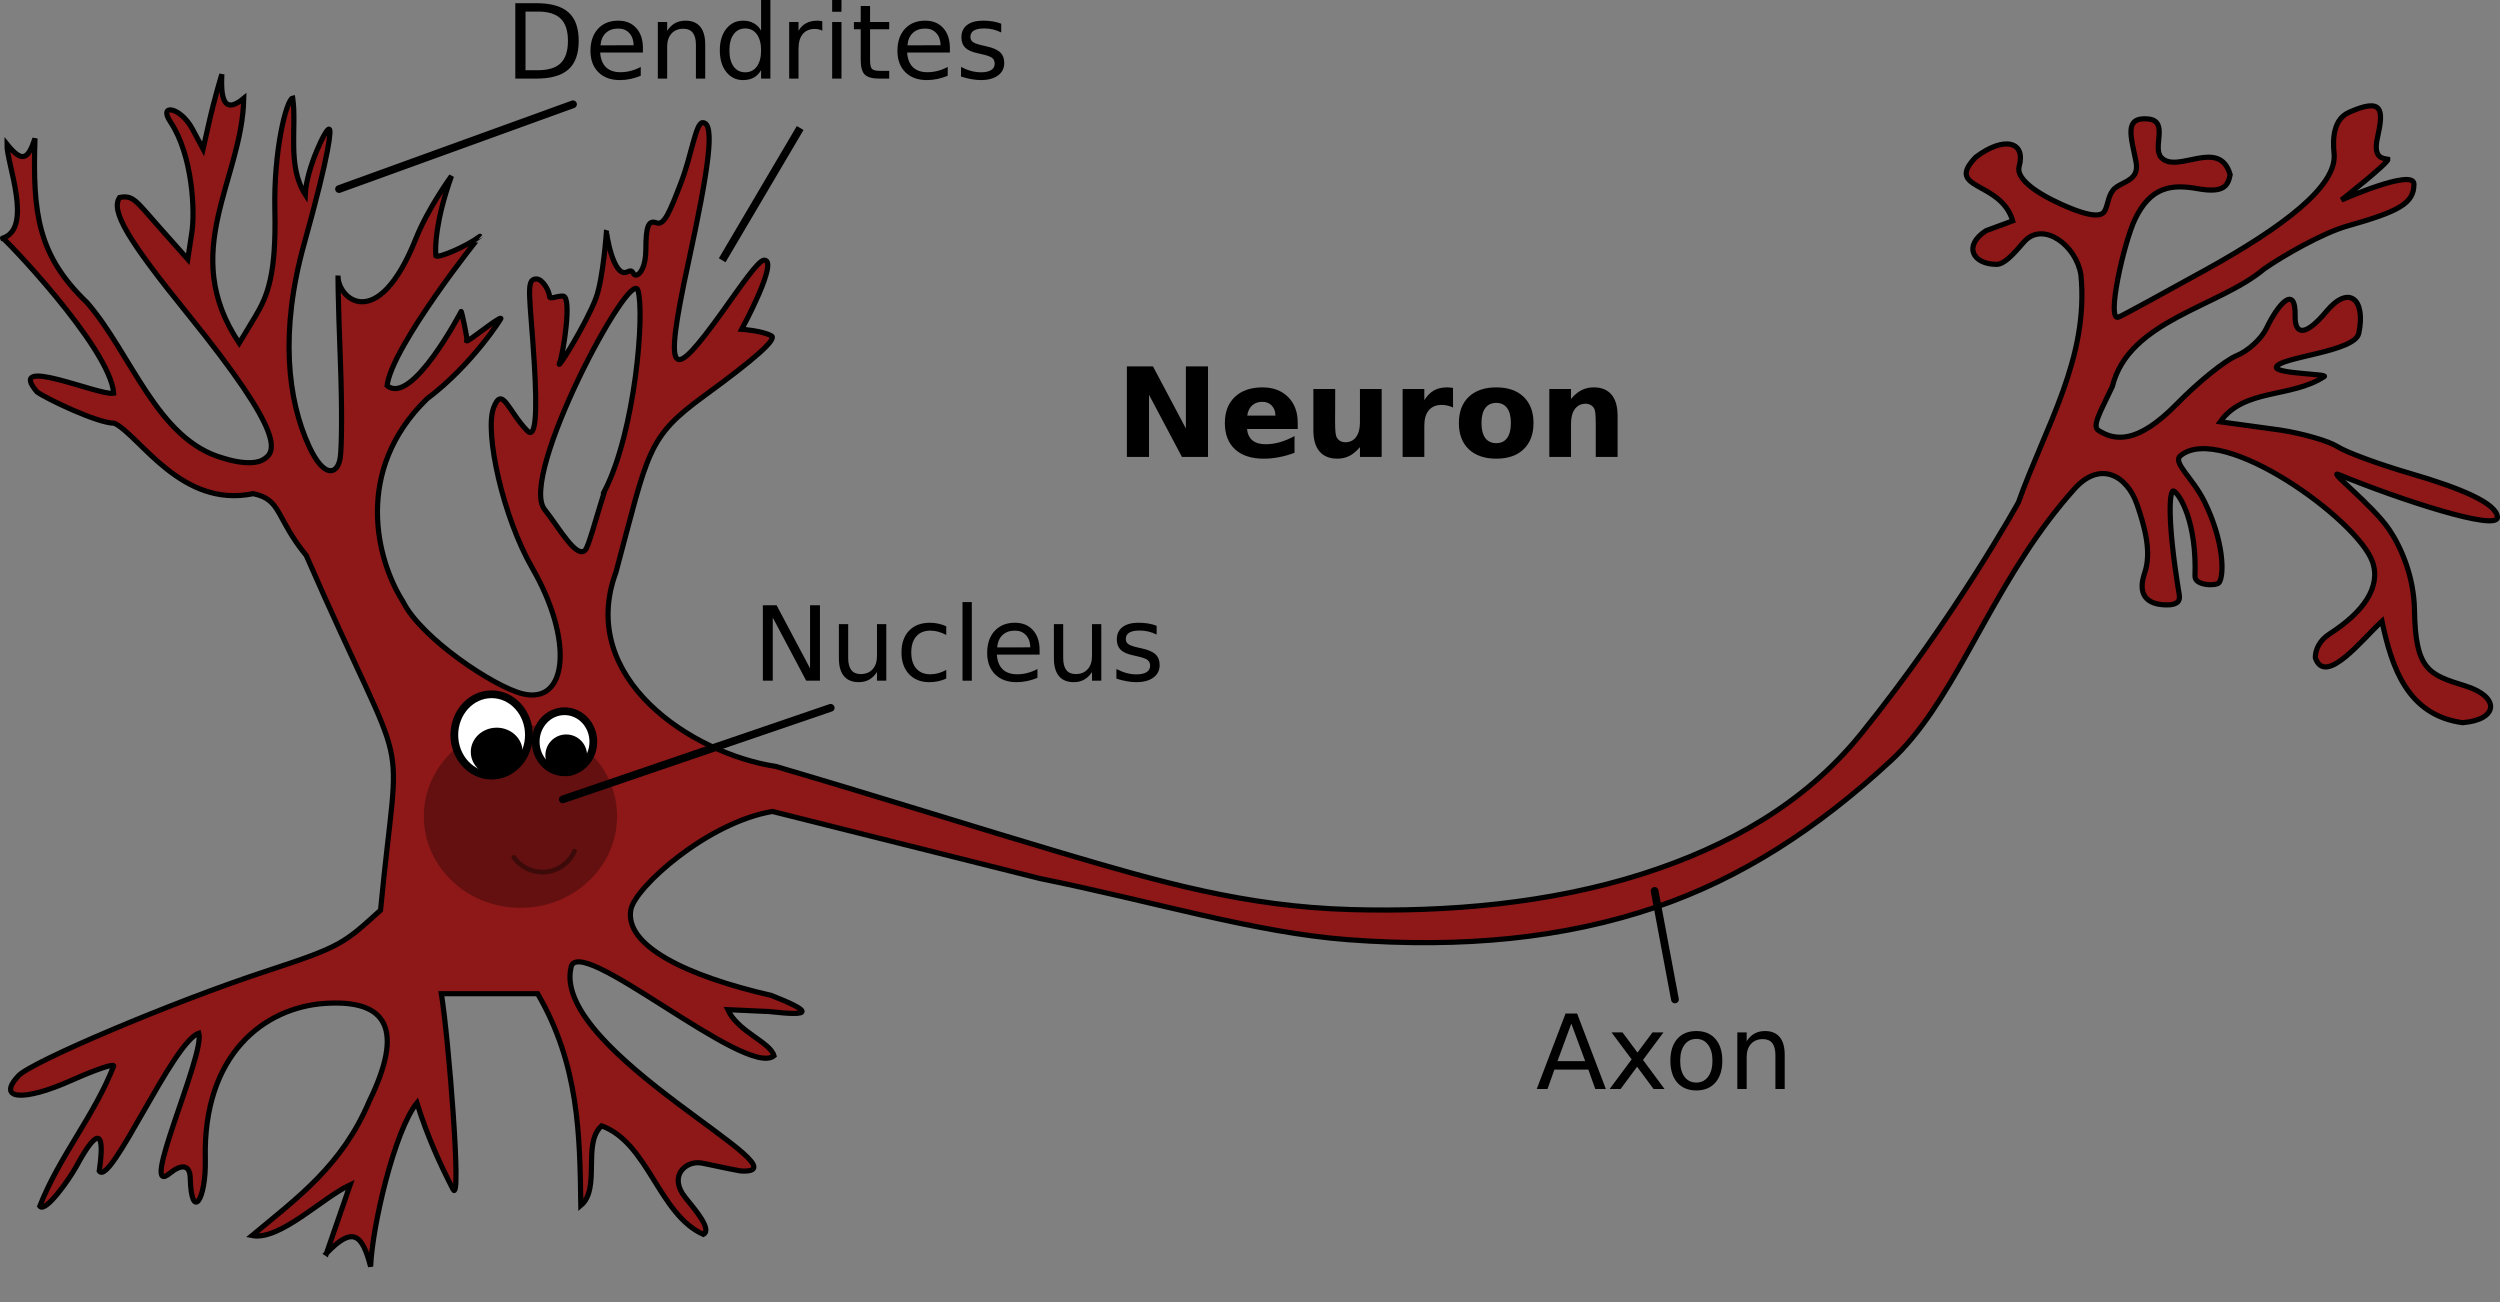 <?xml version="1.0" encoding="UTF-8" standalone="no"?>
<!-- Created with Inkscape (http://www.inkscape.org/) -->

<svg
   xmlns:dc="http://purl.org/dc/elements/1.1/"
   xmlns:cc="http://creativecommons.org/ns#"
   xmlns:rdf="http://www.w3.org/1999/02/22-rdf-syntax-ns#"
   xmlns:svg="http://www.w3.org/2000/svg"
   xmlns="http://www.w3.org/2000/svg"
   xmlns:sodipodi="http://sodipodi.sourceforge.net/DTD/sodipodi-0.dtd"
   xmlns:inkscape="http://www.inkscape.org/namespaces/inkscape"
   width="966.493"
   height="503.384"
   id="svg5847"
   version="1.1"
   inkscape:version="0.48.2 r9819"
   sodipodi:docname="neuron.svg">
  <rect width="100%" height="100%" fill="#808080" stroke="none"/>
  <defs
     id="defs5849">
    <inkscape:path-effect
       effect="spiro"
       id="path-effect6623"
       is_visible="true" />
    <inkscape:path-effect
       effect="spiro"
       id="path-effect6571"
       is_visible="true" />
    <inkscape:path-effect
       effect="spiro"
       id="path-effect6567"
       is_visible="true" />
    <inkscape:path-effect
       effect="spiro"
       id="path-effect6559"
       is_visible="true" />
    <inkscape:path-effect
       effect="spiro"
       id="path-effect6555"
       is_visible="true" />
    <style
       id="style5941"
       type="text/css">
		#Lines {
			stroke: #000000;
			stroke-width: 2;
			stroke-linecap: round;
		}
		#Cell {
			stroke: #000000;
			stroke-width: 2;
			fill-opacity: 1;
		}
		#Cell_Body {
			fill: #a88fd1;
		}
		#Cell_Body_Nucleus {
			fill: #2d7132;
		}
		#Small_Cell {
			fill: #f4cc4b;
		}
		#Small_Cell_Nucleus {
			fill: #d79b9b;
		}
	</style>
  </defs>
  <sodipodi:namedview
     id="base"
     pagecolor="#ffffff"
     bordercolor="#666666"
     borderopacity="1.0"
     inkscape:pageopacity="0.0"
     inkscape:pageshadow="2"
     inkscape:zoom="0.76289062"
     inkscape:cx="471.2899"
     inkscape:cy="303.21664"
     inkscape:document-units="px"
     inkscape:current-layer="g5984"
     showgrid="false"
     fit-margin-top="0"
     fit-margin-left="0"
     fit-margin-right="0"
     fit-margin-bottom="0"
     inkscape:window-width="1008"
     inkscape:window-height="756"
     inkscape:window-x="363"
     inkscape:window-y="113"
     inkscape:window-maximized="0" />
  <g
     inkscape:label="Layer 1"
     inkscape:groupmode="layer"
     id="layer1"
     transform="translate(533.836,-352.815)">
    <g
       id="g5984"
       transform="translate(-613.727,275.24)">
      <g
         id="Cell"
         style="fill-opacity:1;stroke:#000000;stroke-width:2">
        <g
           id="Cell_Body"
           style="fill:#a88fd1;fill-opacity:1;stroke:#000000;stroke-width:2">
          <path
             id="path5947"
             d="m 206.1,562.124 9.16,-26.505 c -10.514,4.834 -27.281,21.721 -37.928,19.618 17.642,-14.681 34.764,-27.059 45.26,-51.819 13.453,-27.608 7.458,-39.612 -17.23,-37.917 -23.275,1.598 -47.037,19.662 -46.097,60.017 0.38,16.303 -5.417,24.292 -5.831,7.432 -0.135,-5.482 -3.765,-5.133 -7.706,-1.934 -12.843,10.965 13.404,-45.59 11.047,-54.008 -10.086,3.257 -34.167,59.658 -38.52,53.26 2.047,-14.122 0.26,-18.556 -8.725,-2.006 -3.035,5.591 -12.149,18.292 -14.25,15.629 7.33,-18.972 21.197,-35.173 28.572,-54.259 0,-0.938 -7.327,1.575 -16.282,5.585 -18.658,8.355 -29.102,7.486 -20.591,-1.712 5.098,-5.509 60.167,-28.788 95.508,-40.374 29.655,-9.721 30.176,-10.747 44.52,-23.677 7.334,-77.249 12.383,-42.908 -28.729,-137.15 -11.905,-14.532 -9.448,-21.61 -20.497,-23.875 -27.813,5.72 -43.691,-22.256 -53.623,-27.222 -6.569,0 -26.408,-9.536 -29.978,-12.136 -12.393,-14.563 24.054,1.609 29.66,0.535 -1.365,-17.851 -43.826,-61.633 -42.935,-59.951 11.94,-3.833 1.518,-29.038 1.661,-36.345 6.039,7.533 8.242,5.726 10.848,-2.225 -0.958,29.176 1.145,45.272 20.203,63.552 17.123,19.757 27.013,52.962 52.547,60.046 6.36,2.053 12.197,2.334 15.062,0.809 5.643,-3.005 9.555,-9.2 -28.754,-56.54 -22.887,-28.282 -29.944,-39.782 -26.341,-45.036 5.293,-1.006 6.31,1.308 15.226,11.35 l 11.123,12.528 1.473,-9.653 c 1.521,-8.686 0.322,-30.758 -8.164,-43.428 -4.85,-7.242 3.896,-5.832 8.47,2.707 l 4.145,7.737 2.016,-8.976 c 2.557,-11.384 5.24,-19.892 5.24,-19.892 -0.582,11.041 1.579,14.976 8.474,9.306 -0.588,31.542 -25.458,59.264 -1.765,94.626 l 6.191,-10.263 c 4.921,-8.157 8.143,-16.574 7.594,-41.109 -0.522,-23.324 4.539,-42.977 6.911,-43.372 1.619,11.343 -2.255,26.221 4.83,37.261 0.435,-10.116 8.336,-26.498 9.292,-25.183 0.737,0 0.529,7.609 -9.718,44.304 -9.475,33.929 -6.345,60.366 1.89,78.215 5.731,12.422 10.916,11.131 12.026,4.706 0.683,-3.952 0.741,-20.444 0.129,-36.649 -1.1,-29.133 -0.929,-34.041 -0.929,-34.041 -0.41,8.745 15.205,23.051 30.071,-14.231 4.741,-11.89 13.777,-24.242 13.777,-24.242 -6.167,17.321 -6.398,27.683 -6.012,30.92 1.184,0.799 11.681,-3.612 17.034,-7.622 -0.086,-0.134 -33.959,42.362 -35.924,57.721 9.51,8.11 28.639,-28.638 28.639,-28.638 0.093,-0.465 2.457,10.219 2.229,11.358 0.654,0.28 12.743,-9.582 13.105,-8.676 0.821,-0.846 -11.078,18.019 -28.562,31.11 -28.418,27.69 -19.515,62.237 -9.242,78.383 6.977,14.096 35.119,32.888 46.195,35.607 17.668,4.337 19.658,-21.029 3.808,-48.531 -11.47,-19.903 -18.544,-52.641 -14.979,-62.038 3.338,-8.8 5.564,1.259 13.024,8.916 3.234,3.319 3.892,-6.574 2.705,-25.995 -1.597,-26.127 -3.504,-32.713 0.777,-32.713 2.656,0 5.079,5.043 5.079,6.624 0,1.581 2.78,-0.14 5.253,-5.8e-4 3.594,0.203 0.017,22.529 -1.29,25.717 -1.846,4.505 10.382,-15.201 14.008,-24.917 2.818,-7.551 4.092,-26.083 4.092,-26.083 -0.269,0.481 2.596,18.469 7.951,15.956 2.778,-1.304 1.823,1.204 3.439,1.204 1.616,0 3.814,-3.437 3.814,-9.93 0,-8.952 0.997,-11.431 4.125,-10.257 2.896,1.087 5.007,-3.885 9.584,-15.855 3.956,-10.347 5.591,-22.884 8.251,-22.884 4.899,0 2.429,17.347 -5.576,54.322 -9.985,46.121 -6.193,45.69 12.991,19.083 6.84,-9.486 14.02,-20.252 16.389,-20.252 5.788,0 -8.702,26.73 -8.702,26.73 0,0 7.926,0.541 11.474,2.544 2.192,1.237 -5.89,8.554 -25.953,23.176 -22.211,16.187 -21.526,21.162 -34.151,68.222 -15.168,41.002 29.495,70.178 61.79,75.052 43.092,12.708 78.542,23.954 110.502,33.42 37.646,11.149 71.012,20.774 111.799,21.925 37.347,1.054 76.973,-2.35 112.792,-13.8 32.963,-10.537 62.702,-27.179 84.474,-54.137 36.321,-44.971 60.84,-89.497 60.84,-89.497 10.421,-29.29 27.278,-55.716 24.162,-87.932 -1.841,-11.522 -14.324,-20.484 -21.493,-13.289 -2.266,2.274 -7.274,9.223 -11.117,9.223 -9.161,0 -13.102,-7.098 -4.087,-13.016 l 10.325,-3.81 c -4.67,-15.716 -26.591,-11.814 -14.264,-24.642 10.959,-8.256 19.46,-6.061 16.744,3.645 -1.174,4.194 5.123,9.558 16.426,14.66 15.333,6.921 16.33,3.197 16.947,1.911 0.941,-1.964 1.201,-6.182 3.749,-8.251 3.354,-2.722 9.422,-3.086 8.072,-10.123 -1.837,-9.576 -4.902,-17.485 4.675,-16.586 8.167,0.767 1.431,11.074 5.11,14.933 6.185,6.488 22.46,-7.905 26.606,6.622 -0.869,4.302 -2.454,7.195 -12.515,5.404 -10.07,-1.792 -18.19,-0.915 -24.281,11.819 -4.291,8.97 -11.277,39.781 -6.325,37.828 1.53,-0.603 19.413,-10.393 33.691,-18.297 29.742,-16.466 50.945,-32.408 49.599,-44.965 -0.637,-5.941 -0.126,-13.277 5.761,-15.901 13.302,-5.928 13.423,-0.926 10.995,9.856 -1.839,8.166 2.495,7.962 4.079,8.271 0.24,1.431 -17.978,15.751 -17.978,15.751 0,0 28.022,-12.389 28.022,-6.151 0,7.488 -5.715,10.543 -25.783,16.229 -9.556,2.707 -24.68,11.413 -32.096,16.537 -17.4,14.764 -52.385,19.809 -58.713,45.464 -4.851,10.313 -8.006,15.391 -5.28,17.084 6.275,3.899 14.909,5.314 30.234,-10.354 8.247,-8.431 18.65,-16.819 23.119,-18.641 4.469,-1.822 9.606,-6.582 11.493,-10.541 4.536,-9.518 11.343,-17.186 11.09,-4.8 -0.15,7.342 3.887,8.115 12.129,-1.791 8.629,-10.372 15.291,-4.797 12.476,8.527 -1.539,7.283 -31.08,9.161 -31.879,13.124 0,2.526 20.296,2.563 18.523,3.577 -12.734,8.385 -31.053,4.468 -40.211,17.491 l 23.114,3.171 c 8.824,1.355 18.831,4.25 22.239,6.434 3.408,2.184 15.991,6.824 27.962,10.311 19.922,5.803 33.456,11.569 33.859,16.916 0.435,5.766 -38.261,-6.909 -61.365,-16.435 -4.651,-1.918 13.161,11.808 19.564,21.328 4.69,6.973 9.522,18.306 9.725,30.98 0.37,23.098 5.394,25.008 19.535,29.354 13.672,4.202 13.003,13.113 -0.918,14.261 -21.349,-2.89 -27.393,-21.365 -31.186,-39.235 -7.514,6.897 -21.929,25.428 -25.771,14.103 0,-2.98 1.52,-6.641 5.539,-9.217 12.805,-8.206 20.058,-18.028 16.543,-27.903 -5.803,-16.303 -58.113,-54.022 -74.157,-41.005 -3.31,2.685 4.578,8.401 9.204,17.774 7.467,15.13 7.745,28.089 5.741,31.26 -0.947,1.498 -9.51,1.358 -9.383,-2.432 0.69,-20.586 -5.603,-31.312 -8.186,-32.897 -1.774,-0.887 -2.647,11.427 2.11,40.12 0.494,2.981 -1.551,3.894 -4.738,3.894 -8.33,0 -11.379,-4.393 -8.656,-12.301 2.823,-8.2 -0.06,-18.169 -2.935,-26.538 -3.902,-11.359 -14.504,-17.186 -24.467,-5.698 -3.422,3.826 -6.619,7.751 -9.633,11.739 -25.266,33.437 -37.643,71.358 -61.095,93.06 -28.245,26.138 -57.794,45.387 -90.949,56.638 -35.292,11.976 -74.269,15.888 -118.853,12.53 -35.83,-2.699 -74.696,-14.633 -119.111,-23.651 L 378.515,391.285 c -25.087,4.194 -53.113,29.313 -54.725,37.926 -2.591,13.844 21.139,25.596 54.361,33.214 15.599,6.185 16.208,8.181 -0.818,6.213 l -16.081,-0.73 c 3.899,8.587 16.384,12.483 17.866,17.822 -10.765,8.984 -76.788,-48.801 -78.533,-33.817 -6.946,32.469 94.291,80.032 65.624,78.353 -6.103,-1.092 -13.343,-2.805 -15.402,-3.11 -5.889,-0.872 -12.659,5.139 -5.907,13.475 3.743,4.621 10.379,12.334 6.901,14.149 -17.267,-7.74 -21.229,-35.34 -39.316,-41.956 -7.615,6.758 -0.213,24.235 -8.047,30.779 -0.399,-27.137 -0.661,-54.269 -16.69,-81.866 l -16.671,0 -20.56,0 c 2.804,17.079 7.976,82.315 4.525,75.619 -5.04,-9.782 -9.865,-20.318 -13.97,-33.377 -8.617,10.62 -17.254,47.472 -17.897,63.261 -3.233,-12.449 -6.805,-15.872 -17.075,-5.118 z M 313.645,267.341 c 11.79,-22.943 15.593,-68.766 12.855,-77.581 -2.823,-9.09 -46.227,72.016 -36.066,84.78 5.496,6.904 12.292,19.208 15.696,15.695 1.278,-1.319 4.041,-11.827 7.516,-22.894 z"
             inkscape:connector-curvature="0"
             sodipodi:nodetypes="ccccssscccsccssscccccccccccsscsccsscscccsscccsssscscccccccccsssssssssscssssssssscssccssssccsscccssssssscsssssssccssccsssssssccccsscsssscccsssscscsssscssssccsccccccssccccccsccccsssc"
             style="fill:#910000;fill-opacity:0.82" />
        </g>
        <g
           id="Neck">
          <g
             id="Small_Cell"
             style="fill:#f4cc4b" />
          <g
             id="Small_Cell_Nucleus"
             style="fill:#d79b9b" />
        </g>
      </g>
      <g
         id="Lines"
         style="stroke:#000000;stroke-width:2;stroke-linecap:round" />
      <g
         style="font-size:32px;font-style:normal;font-variant:normal;font-weight:bold;font-stretch:normal;text-align:start;line-height:125%;letter-spacing:0px;word-spacing:0px;writing-mode:lr-tb;text-anchor:start;fill:#000000;fill-opacity:1;stroke:none;font-family:Sans;-inkscape-font-specification:Sans Bold"
         id="text6706">
        <path
           d="m 515.546,219.225 10.078,0 12.727,24 0,-24 8.555,0 0,34.992 -10.078,0 -12.727,-24 0,24 -8.555,0 0,-34.992"
           style="font-size:48px;line-height:125%;font-family:Sans;-inkscape-font-specification:Sans Bold"
           id="path6711" />
        <path
           d="m 581.592,241.022 0,2.391 -19.617,0 c 0.203,1.969 0.914,3.445 2.133,4.43 1.219,0.984 2.922,1.477 5.109,1.477 1.766,0 3.57,-0.258 5.414,-0.773 1.859,-0.531 3.766,-1.328 5.719,-2.391 l 0,6.469 c -1.984,0.75 -3.969,1.312 -5.953,1.688 -1.984,0.391 -3.969,0.586 -5.953,0.586 -4.75,0 -8.445,-1.203 -11.086,-3.609 -2.625,-2.422 -3.938,-5.812 -3.938,-10.172 0,-4.281 1.289,-7.648 3.867,-10.102 2.594,-2.453 6.156,-3.68 10.688,-3.68 4.125,3e-5 7.422,1.242 9.891,3.727 2.484,2.484 3.727,5.805 3.727,9.961 m -8.625,-2.789 c -2e-5,-1.594 -0.469,-2.875 -1.406,-3.844 -0.922,-0.984 -2.133,-1.477 -3.633,-1.477 -1.625,2e-5 -2.945,0.461 -3.961,1.383 -1.016,0.906 -1.648,2.219 -1.898,3.938 l 10.898,0"
           style="font-size:48px;line-height:125%;font-family:Sans;-inkscape-font-specification:Sans Bold"
           id="path6713" />
        <path
           d="m 587.639,243.998 0,-16.031 8.438,0 0,2.625 c -10e-6,1.422 -0.008,3.211 -0.023,5.367 -0.016,2.141 -0.023,3.57 -0.023,4.289 -10e-6,2.109 0.055,3.633 0.164,4.57 0.109,0.922 0.297,1.594 0.562,2.016 0.344,0.547 0.789,0.969 1.336,1.266 0.562,0.297 1.203,0.445 1.922,0.445 1.75,0 3.125,-0.672 4.125,-2.016 1,-1.344 1.5,-3.211 1.5,-5.602 l 0,-12.961 8.391,0 0,26.25 -8.391,0 0,-3.797 c -1.266,1.531 -2.609,2.664 -4.031,3.398 -1.406,0.719 -2.961,1.078 -4.664,1.078 -3.031,0 -5.344,-0.93 -6.938,-2.789 -1.578,-1.859 -2.367,-4.562 -2.367,-8.109"
           style="font-size:48px;line-height:125%;font-family:Sans;-inkscape-font-specification:Sans Bold"
           id="path6715" />
        <path
           d="m 641.639,235.115 c -0.734,-0.344 -1.469,-0.594 -2.203,-0.75 -0.719,-0.172 -1.445,-0.258 -2.18,-0.258 -2.156,2e-5 -3.82,0.695 -4.992,2.086 -1.156,1.375 -1.734,3.352 -1.734,5.93 l 0,12.094 -8.391,0 0,-26.25 8.391,0 0,4.312 c 1.078,-1.719 2.312,-2.969 3.703,-3.75 1.406,-0.797 3.086,-1.195 5.039,-1.195 0.281,3e-5 0.586,0.016 0.914,0.047 0.328,0.016 0.805,0.062 1.43,0.141 l 0.023,7.594"
           style="font-size:48px;line-height:125%;font-family:Sans;-inkscape-font-specification:Sans Bold"
           id="path6717" />
        <path
           d="m 658.35,233.334 c -1.859,2e-5 -3.281,0.672 -4.266,2.016 -0.969,1.328 -1.453,3.25 -1.453,5.766 -10e-6,2.516 0.484,4.445 1.453,5.789 0.984,1.328 2.406,1.992 4.266,1.992 1.828,10e-6 3.227,-0.664 4.195,-1.992 0.969,-1.344 1.453,-3.273 1.453,-5.789 -2e-5,-2.516 -0.484,-4.437 -1.453,-5.766 -0.969,-1.344 -2.367,-2.016 -4.195,-2.016 m 0,-6 c 4.516,3e-5 8.039,1.219 10.57,3.656 2.547,2.438 3.82,5.813 3.82,10.125 -4e-5,4.313 -1.273,7.688 -3.82,10.125 -2.531,2.438 -6.055,3.656 -10.57,3.656 -4.531,0 -8.078,-1.219 -10.641,-3.656 -2.547,-2.437 -3.82,-5.812 -3.82,-10.125 0,-4.312 1.273,-7.687 3.82,-10.125 2.562,-2.437 6.109,-3.656 10.641,-3.656"
           style="font-size:48px;line-height:125%;font-family:Sans;-inkscape-font-specification:Sans Bold"
           id="path6719" />
        <path
           d="m 705.249,238.232 0,15.984 -8.438,0 0,-2.602 0,-9.633 c -2e-5,-2.266 -0.055,-3.828 -0.164,-4.688 -0.094,-0.859 -0.266,-1.492 -0.516,-1.898 -0.328,-0.547 -0.773,-0.969 -1.336,-1.266 -0.563,-0.312 -1.203,-0.469 -1.922,-0.469 -1.75,2e-5 -3.125,0.68 -4.125,2.039 -1,1.344 -1.5,3.211 -1.5,5.602 l 0,12.914 -8.391,0 0,-26.25 8.391,0 0,3.844 c 1.266,-1.531 2.609,-2.656 4.031,-3.375 1.422,-0.734 2.992,-1.102 4.711,-1.102 3.031,3e-5 5.328,0.93 6.891,2.789 1.578,1.859 2.367,4.563 2.367,8.109"
           style="font-size:48px;line-height:125%;font-family:Sans;-inkscape-font-specification:Sans Bold"
           id="path6721" />
      </g>
    </g>
    <path
       sodipodi:type="arc"
       style="fill:#000000;fill-opacity:0.289;stroke:none"
       id="path6011"
       sodipodi:cx="202.5192"
       sodipodi:cy="354.11584"
       sodipodi:rx="37.35791"
       sodipodi:ry="35.391705"
       d="m 239.877,354.116 c 0,19.546 -16.726,35.392 -37.358,35.392 -20.632,0 -37.358,-15.845 -37.358,-35.392 0,-19.546 16.726,-35.392 37.358,-35.392 20.632,0 37.358,15.845 37.358,35.392 z"
       transform="translate(-535.153,314.287)" />
    <g
       transform="translate(-426.357,315.597)"
       style="font-size:40px;font-style:normal;font-weight:normal;line-height:125%;letter-spacing:0px;word-spacing:0px;fill:#000000;fill-opacity:1;stroke:none;font-family:Sans"
       id="flowRoot6533">
      <path
         d="m 499.984,432.94 -5.352,14.512 10.723,0 -5.371,-14.512 m -2.227,-3.887 4.473,0 11.113,29.16 -4.102,0 -2.656,-7.48 -13.145,0 -2.656,7.48 -4.16,0 11.133,-29.16"
         id="path6664"
         inkscape:connector-curvature="0" />
      <path
         d="m 535.609,436.339 -7.91,10.645 8.32,11.23 -4.238,0 -6.367,-8.594 -6.367,8.594 -4.238,0 8.496,-11.445 -7.773,-10.43 4.238,0 5.801,7.793 5.801,-7.793 4.238,0"
         id="path6666"
         inkscape:connector-curvature="0" />
      <path
         d="m 548.324,438.858 c -1.927,2e-5 -3.451,0.755 -4.57,2.266 -1.12,1.497 -1.68,3.555 -1.68,6.172 -10e-6,2.617 0.553,4.681 1.66,6.191 1.12,1.497 2.65,2.246 4.59,2.246 1.914,0 3.431,-0.755 4.551,-2.266 1.12,-1.51 1.68,-3.568 1.68,-6.172 -2e-5,-2.591 -0.56,-4.642 -1.68,-6.152 -1.12,-1.523 -2.637,-2.285 -4.551,-2.285 m 0,-3.047 c 3.125,3e-5 5.579,1.016 7.363,3.047 1.784,2.031 2.676,4.844 2.676,8.438 -2e-5,3.581 -0.892,6.393 -2.676,8.438 -1.784,2.031 -4.238,3.047 -7.363,3.047 -3.138,0 -5.599,-1.016 -7.383,-3.047 -1.771,-2.044 -2.656,-4.857 -2.656,-8.438 -10e-6,-3.594 0.885,-6.406 2.656,-8.438 1.784,-2.031 4.245,-3.047 7.383,-3.047"
         id="path6668"
         inkscape:connector-curvature="0" />
      <path
         d="m 582.484,445.011 0,13.203 -3.594,0 0,-13.086 c -10e-6,-2.07 -0.404,-3.62 -1.211,-4.648 -0.807,-1.029 -2.018,-1.543 -3.633,-1.543 -1.94,2e-5 -3.47,0.619 -4.59,1.855 -1.12,1.237 -1.68,2.923 -1.68,5.059 l 0,12.363 -3.613,0 0,-21.875 3.613,0 0,3.398 c 0.859,-1.315 1.868,-2.298 3.027,-2.949 1.172,-0.651 2.52,-0.977 4.043,-0.977 2.513,3e-5 4.414,0.781 5.703,2.344 1.289,1.55 1.934,3.835 1.934,6.855"
         id="path6670"
         inkscape:connector-curvature="0" />
    </g>
    <g
       style="font-size:40px;font-style:normal;font-weight:normal;line-height:125%;letter-spacing:0px;word-spacing:0px;fill:#000000;fill-opacity:1;stroke:none;font-family:Sans"
       id="text6541">
      <path
         d="m -238.918,586.81 5.312,0 12.93,24.395 0,-24.395 3.828,0 0,29.16 -5.312,0 -12.93,-24.395 0,24.395 -3.828,0 0,-29.16"
         id="path6673"
         inkscape:connector-curvature="0" />
      <path
         d="m -209.524,607.337 0,-13.242 3.594,0 0,13.105 c -1e-5,2.07 0.404,3.626 1.211,4.668 0.807,1.029 2.018,1.543 3.633,1.543 1.94,0 3.47,-0.618 4.59,-1.855 1.133,-1.237 1.699,-2.923 1.699,-5.059 l 0,-12.402 3.594,0 0,21.875 -3.594,0 0,-3.359 c -0.872,1.328 -1.888,2.318 -3.047,2.969 -1.146,0.638 -2.48,0.957 -4.004,0.957 -2.513,0 -4.421,-0.781 -5.723,-2.344 -1.302,-1.562 -1.953,-3.848 -1.953,-6.855"
         id="path6675"
         inkscape:connector-curvature="0" />
      <path
         d="m -168.02,594.935 0,3.359 c -1.016,-0.56 -2.038,-0.977 -3.066,-1.25 -1.016,-0.286 -2.044,-0.43 -3.086,-0.43 -2.331,2e-5 -4.141,0.742 -5.43,2.227 -1.289,1.471 -1.934,3.542 -1.934,6.211 -1e-5,2.669 0.645,4.746 1.934,6.23 1.289,1.471 3.099,2.207 5.43,2.207 1.042,0 2.07,-0.137 3.086,-0.41 1.029,-0.286 2.051,-0.71 3.066,-1.27 l 0,3.32 c -1.003,0.469 -2.044,0.82 -3.125,1.055 -1.068,0.234 -2.207,0.352 -3.418,0.352 -3.294,0 -5.911,-1.035 -7.852,-3.105 -1.94,-2.07 -2.91,-4.863 -2.91,-8.379 -1e-5,-3.568 0.977,-6.374 2.93,-8.418 1.966,-2.044 4.655,-3.066 8.066,-3.066 1.107,2e-5 2.187,0.117 3.242,0.352 1.055,0.221 2.077,0.56 3.066,1.016"
         id="path6677"
         inkscape:connector-curvature="0" />
      <path
         d="m -161.731,585.58 3.594,0 0,30.391 -3.594,0 0,-30.391"
         id="path6679"
         inkscape:connector-curvature="0" />
      <path
         d="m -131.926,604.134 0,1.758 -16.523,0 c 0.156,2.474 0.898,4.362 2.227,5.664 1.341,1.289 3.203,1.934 5.586,1.934 1.38,0 2.715,-0.169 4.004,-0.508 1.302,-0.339 2.591,-0.846 3.867,-1.523 l 0,3.398 c -1.289,0.547 -2.611,0.964 -3.965,1.25 -1.354,0.286 -2.728,0.43 -4.121,0.43 -3.49,0 -6.257,-1.016 -8.301,-3.047 -2.031,-2.031 -3.047,-4.779 -3.047,-8.242 -1e-5,-3.581 0.964,-6.419 2.891,-8.516 1.94,-2.109 4.551,-3.164 7.832,-3.164 2.943,2e-5 5.267,0.951 6.973,2.852 1.719,1.888 2.578,4.46 2.578,7.715 m -3.594,-1.055 c -0.026,-1.966 -0.579,-3.535 -1.66,-4.707 -1.068,-1.172 -2.487,-1.758 -4.258,-1.758 -2.005,2e-5 -3.613,0.566 -4.824,1.699 -1.198,1.133 -1.888,2.728 -2.07,4.785 l 12.812,-0.019"
         id="path6681"
         inkscape:connector-curvature="0" />
      <path
         d="m -126.399,607.337 0,-13.242 3.594,0 0,13.105 c -1e-5,2.07 0.404,3.626 1.211,4.668 0.807,1.029 2.018,1.543 3.633,1.543 1.94,0 3.47,-0.618 4.59,-1.855 1.133,-1.237 1.699,-2.923 1.699,-5.059 l 0,-12.402 3.594,0 0,21.875 -3.594,0 0,-3.359 c -0.872,1.328 -1.888,2.318 -3.047,2.969 -1.146,0.638 -2.48,0.957 -4.004,0.957 -2.513,0 -4.421,-0.781 -5.723,-2.344 -1.302,-1.562 -1.953,-3.848 -1.953,-6.855"
         id="path6683"
         inkscape:connector-curvature="0" />
      <path
         d="m -86.692,594.74 0,3.398 c -1.016,-0.521 -2.07,-0.911 -3.164,-1.172 -1.094,-0.26 -2.227,-0.391 -3.398,-0.391 -1.784,2e-5 -3.125,0.273 -4.023,0.82 -0.885,0.547 -1.328,1.367 -1.328,2.461 -6e-6,0.833 0.319,1.491 0.957,1.973 0.638,0.469 1.921,0.918 3.848,1.348 l 1.23,0.273 c 2.552,0.547 4.362,1.322 5.43,2.324 1.081,0.99 1.621,2.376 1.621,4.16 -1.9e-5,2.031 -0.807,3.639 -2.422,4.824 -1.602,1.185 -3.809,1.777 -6.621,1.777 -1.172,0 -2.396,-0.117 -3.672,-0.352 -1.263,-0.221 -2.598,-0.56 -4.004,-1.016 l 0,-3.711 c 1.328,0.69 2.637,1.211 3.926,1.562 1.289,0.339 2.565,0.508 3.828,0.508 1.693,0 2.995,-0.286 3.906,-0.859 0.911,-0.586 1.367,-1.406 1.367,-2.461 -1.5e-5,-0.977 -0.332,-1.725 -0.996,-2.246 -0.651,-0.521 -2.09,-1.022 -4.316,-1.504 l -1.25,-0.293 c -2.227,-0.469 -3.835,-1.185 -4.824,-2.148 -0.99,-0.977 -1.484,-2.311 -1.484,-4.004 0,-2.057 0.729,-3.646 2.188,-4.766 1.458,-1.12 3.529,-1.68 6.211,-1.68 1.328,2e-5 2.578,0.098 3.75,0.293 1.172,0.195 2.253,0.488 3.242,0.879"
         id="path6685"
         inkscape:connector-curvature="0" />
    </g>
    <g
       transform="translate(-664.923,276.273)"
       style="font-size:40px;font-style:normal;font-weight:normal;line-height:125%;letter-spacing:0px;word-spacing:0px;fill:#000000;fill-opacity:1;stroke:none;font-family:Sans"
       id="flowRoot6545">
      <path
         d="m 334.246,81.014 0,22.676 4.766,0 c 4.023,0 6.966,-0.911 8.828,-2.734 1.875,-1.823 2.812,-4.701 2.812,-8.633 -2e-5,-3.906 -0.938,-6.764 -2.812,-8.574 -1.862,-1.823 -4.805,-2.734 -8.828,-2.734 l -4.766,0 m -3.945,-3.242 8.105,0 c 5.651,2.9e-5 9.798,1.178 12.441,3.535 2.643,2.344 3.965,6.016 3.965,11.016 -3e-5,5.026 -1.328,8.717 -3.984,11.074 -2.656,2.357 -6.797,3.535 -12.422,3.535 l -8.105,0 0,-29.16"
         id="path6688"
         inkscape:connector-curvature="0" />
      <path
         d="m 379.637,95.097 0,1.758 -16.523,0 c 0.156,2.474 0.898,4.362 2.227,5.664 1.341,1.289 3.203,1.934 5.586,1.934 1.38,0 2.715,-0.169 4.004,-0.508 1.302,-0.339 2.591,-0.846 3.867,-1.523 l 0,3.398 c -1.289,0.547 -2.611,0.964 -3.965,1.25 -1.354,0.286 -2.728,0.43 -4.121,0.43 -3.49,0 -6.257,-1.016 -8.301,-3.047 -2.031,-2.031 -3.047,-4.779 -3.047,-8.242 0,-3.581 0.964,-6.419 2.891,-8.516 1.94,-2.109 4.551,-3.164 7.832,-3.164 2.943,2.2e-5 5.267,0.951 6.973,2.852 1.719,1.888 2.578,4.46 2.578,7.715 m -3.594,-1.055 c -0.026,-1.966 -0.579,-3.535 -1.66,-4.707 -1.068,-1.172 -2.487,-1.758 -4.258,-1.758 -2.005,1.9e-5 -3.613,0.566 -4.824,1.699 -1.198,1.133 -1.888,2.728 -2.07,4.785 l 12.812,-0.02"
         id="path6690"
         inkscape:connector-curvature="0" />
      <path
         d="m 403.719,93.729 0,13.203 -3.594,0 0,-13.086 c -2e-5,-2.07 -0.404,-3.62 -1.211,-4.648 -0.807,-1.029 -2.018,-1.543 -3.633,-1.543 -1.94,1.9e-5 -3.47,0.619 -4.59,1.855 -1.12,1.237 -1.68,2.923 -1.68,5.059 l 0,12.363 -3.613,0 0,-21.875 3.613,0 0,3.398 c 0.859,-1.315 1.868,-2.298 3.027,-2.949 1.172,-0.651 2.52,-0.977 4.043,-0.977 2.513,2.2e-5 4.414,0.781 5.703,2.344 1.289,1.549 1.934,3.835 1.934,6.855"
         id="path6692"
         inkscape:connector-curvature="0" />
      <path
         d="m 425.32,88.378 0,-11.836 3.594,0 0,30.391 -3.594,0 0,-3.281 c -0.755,1.302 -1.712,2.272 -2.871,2.91 -1.146,0.625 -2.526,0.938 -4.141,0.938 -2.643,0 -4.798,-1.055 -6.465,-3.164 -1.654,-2.109 -2.48,-4.883 -2.48,-8.32 0,-3.437 0.827,-6.211 2.48,-8.32 1.667,-2.109 3.822,-3.164 6.465,-3.164 1.615,2.2e-5 2.995,0.319 4.141,0.957 1.159,0.625 2.116,1.589 2.871,2.891 m -12.246,7.637 c -1e-5,2.643 0.54,4.72 1.621,6.23 1.094,1.497 2.591,2.246 4.492,2.246 1.901,0 3.398,-0.749 4.492,-2.246 1.094,-1.51 1.641,-3.587 1.641,-6.23 -2e-5,-2.643 -0.547,-4.714 -1.641,-6.211 -1.094,-1.51 -2.591,-2.266 -4.492,-2.266 -1.901,2e-5 -3.398,0.755 -4.492,2.266 -1.081,1.497 -1.621,3.568 -1.621,6.211"
         id="path6694"
         inkscape:connector-curvature="0" />
      <path
         d="m 448.992,88.417 c -0.404,-0.234 -0.846,-0.404 -1.328,-0.508 -0.469,-0.117 -0.99,-0.176 -1.562,-0.176 -2.031,1.9e-5 -3.594,0.664 -4.688,1.992 -1.081,1.315 -1.621,3.21 -1.621,5.684 l 0,11.523 -3.613,0 0,-21.875 3.613,0 0,3.398 c 0.755,-1.328 1.738,-2.311 2.949,-2.949 1.211,-0.651 2.682,-0.977 4.414,-0.977 0.247,2.2e-5 0.521,0.02 0.82,0.059 0.299,0.026 0.631,0.072 0.996,0.137 l 0.019,3.691"
         id="path6696"
         inkscape:connector-curvature="0" />
      <path
         d="m 452.801,85.057 3.594,0 0,21.875 -3.594,0 0,-21.875 m 0,-8.516 3.594,0 0,4.551 -3.594,0 0,-4.551"
         id="path6698"
         inkscape:connector-curvature="0" />
      <path
         d="m 467.449,78.847 0,6.211 7.402,0 0,2.793 -7.402,0 0,11.875 c -1e-5,1.784 0.241,2.93 0.723,3.438 0.495,0.508 1.491,0.762 2.988,0.762 l 3.691,0 0,3.008 -3.691,0 c -2.773,0 -4.688,-0.514 -5.742,-1.543 -1.055,-1.042 -1.582,-2.93 -1.582,-5.664 l 0,-11.875 -2.637,0 0,-2.793 2.637,0 0,-6.211 3.613,0"
         id="path6700"
         inkscape:connector-curvature="0" />
      <path
         d="m 498.309,95.097 0,1.758 -16.523,0 c 0.156,2.474 0.898,4.362 2.227,5.664 1.341,1.289 3.203,1.934 5.586,1.934 1.38,0 2.715,-0.169 4.004,-0.508 1.302,-0.339 2.591,-0.846 3.867,-1.523 l 0,3.398 c -1.289,0.547 -2.611,0.964 -3.965,1.25 -1.354,0.286 -2.728,0.43 -4.121,0.43 -3.49,0 -6.257,-1.016 -8.301,-3.047 -2.031,-2.031 -3.047,-4.779 -3.047,-8.242 -1e-5,-3.581 0.964,-6.419 2.891,-8.516 1.94,-2.109 4.551,-3.164 7.832,-3.164 2.943,2.2e-5 5.267,0.951 6.973,2.852 1.719,1.888 2.578,4.46 2.578,7.715 m -3.594,-1.055 c -0.026,-1.966 -0.579,-3.535 -1.66,-4.707 -1.068,-1.172 -2.487,-1.758 -4.258,-1.758 -2.005,1.9e-5 -3.613,0.566 -4.824,1.699 -1.198,1.133 -1.888,2.728 -2.07,4.785 l 12.812,-0.02"
         id="path6702"
         inkscape:connector-curvature="0" />
      <path
         d="m 518.152,85.702 0,3.398 c -1.016,-0.521 -2.07,-0.911 -3.164,-1.172 -1.094,-0.26 -2.227,-0.391 -3.398,-0.391 -1.784,2e-5 -3.125,0.273 -4.023,0.82 -0.885,0.547 -1.328,1.367 -1.328,2.461 0,0.833 0.319,1.491 0.957,1.973 0.638,0.469 1.921,0.918 3.848,1.348 l 1.23,0.273 c 2.552,0.547 4.362,1.322 5.43,2.324 1.081,0.99 1.621,2.376 1.621,4.16 -2e-5,2.031 -0.807,3.639 -2.422,4.824 -1.602,1.185 -3.809,1.777 -6.621,1.777 -1.172,0 -2.396,-0.117 -3.672,-0.352 -1.263,-0.221 -2.598,-0.56 -4.004,-1.016 l 0,-3.711 c 1.328,0.69 2.637,1.211 3.926,1.562 1.289,0.339 2.565,0.508 3.828,0.508 1.693,0 2.995,-0.286 3.906,-0.859 0.911,-0.586 1.367,-1.406 1.367,-2.461 -10e-6,-0.977 -0.332,-1.725 -0.996,-2.246 -0.651,-0.521 -2.09,-1.022 -4.316,-1.504 l -1.25,-0.293 c -2.227,-0.469 -3.835,-1.185 -4.824,-2.148 -0.99,-0.977 -1.484,-2.311 -1.484,-4.004 0,-2.057 0.729,-3.646 2.188,-4.766 1.458,-1.12 3.529,-1.68 6.211,-1.68 1.328,2.2e-5 2.578,0.098 3.75,0.293 1.172,0.195 2.253,0.488 3.242,0.879"
         id="path6704"
         inkscape:connector-curvature="0" />
    </g>
    <path
       style="fill:none;stroke:#000000;stroke-width:3;stroke-linecap:round;stroke-linejoin:miter;stroke-miterlimit:4;stroke-opacity:1;stroke-dasharray:none"
       d="m 327.701,289.886 -103.553,35.392"
       id="path6553"
       inkscape:path-effect="#path-effect6555"
       inkscape:original-d="m 327.70097,289.88646 -103.5535,35.3917"
       inkscape:connector-curvature="0"
       transform="translate(-540.397,336.57)" />
    <path
       style="fill:none;stroke:#000000;stroke-width:3;stroke-linecap:round;stroke-linejoin:miter;stroke-miterlimit:4;stroke-opacity:1;stroke-dasharray:none"
       d="M 228.08,56.563 137.634,89.333"
       id="path6557"
       inkscape:path-effect="#path-effect6559"
       inkscape:original-d="M 228.07988,56.563364 137.63441,89.333461"
       inkscape:connector-curvature="0"
       transform="translate(-540.397,336.57)" />
    <path
       style="fill:none;stroke:#000000;stroke-width:3;stroke-linecap:butt;stroke-linejoin:miter;stroke-miterlimit:4;stroke-opacity:1;stroke-dasharray:none"
       d="M 315.904,65.739 285.755,116.86"
       id="path6565"
       inkscape:path-effect="#path-effect6567"
       inkscape:original-d="M 315.90374,65.738991 285.75525,116.86034"
       inkscape:connector-curvature="0"
       transform="translate(-540.397,336.57)" />
    <path
       style="fill:none;stroke:#000000;stroke-width:3;stroke-linecap:round;stroke-linejoin:miter;stroke-miterlimit:4;stroke-opacity:1;stroke-dasharray:none"
       d="m 654.091,402.616 -7.865,-41.946"
       id="path6569"
       inkscape:path-effect="#path-effect6571"
       inkscape:original-d="m 654.09114,402.61559 -7.86482,-41.94572"
       inkscape:connector-curvature="0"
       transform="translate(-540.397,336.57)" />
    <path
       sodipodi:type="arc"
       style="fill:#ffffff;fill-opacity:1;stroke:#000000;stroke-width:3;stroke-linecap:round;stroke-miterlimit:4;stroke-opacity:1;stroke-dasharray:none;stroke-dashoffset:0"
       id="path6579"
       sodipodi:cx="196.62059"
       sodipodi:cy="300.37289"
       sodipodi:rx="14.418843"
       sodipodi:ry="15.729647"
       d="m 211.039,300.373 c 0,8.687 -6.456,15.73 -14.419,15.73 -7.963,0 -14.419,-7.042 -14.419,-15.73 0,-8.687 6.456,-15.73 14.419,-15.73 7.963,0 14.419,7.042 14.419,15.73 z"
       transform="translate(-540.397,336.57)" />
    <path
       sodipodi:type="arc"
       style="fill:#ffffff;fill-opacity:1;stroke:#000000;stroke-width:3;stroke-linecap:round;stroke-miterlimit:4;stroke-opacity:1;stroke-dasharray:none;stroke-dashoffset:0"
       id="path6581"
       sodipodi:cx="226.11368"
       sodipodi:cy="302.99451"
       sodipodi:rx="11.141833"
       sodipodi:ry="11.797235"
       d="m 237.256,302.995 c 0,6.515 -4.988,11.797 -11.142,11.797 -6.153,0 -11.142,-5.282 -11.142,-11.797 0,-6.515 4.988,-11.797 11.142,-11.797 6.153,0 11.142,5.282 11.142,11.797 z"
       transform="translate(-541.707,336.57)" />
    <path
       sodipodi:type="arc"
       style="fill:#000000;fill-opacity:1;stroke:#000000;stroke-width:3;stroke-linecap:round;stroke-miterlimit:4;stroke-opacity:1;stroke-dasharray:none;stroke-dashoffset:0"
       id="path6583"
       sodipodi:cx="199.8976"
       sodipodi:cy="305.61609"
       sodipodi:rx="8.5202255"
       sodipodi:ry="7.8648233"
       d="m 208.418,305.616 c 0,4.344 -3.815,7.865 -8.52,7.865 -4.706,0 -8.52,-3.521 -8.52,-7.865 0,-4.344 3.815,-7.865 8.52,-7.865 4.706,0 8.52,3.521 8.52,7.865 z"
       transform="translate(-541.707,337.881)" />
    <path
       sodipodi:type="arc"
       style="fill:#000000;fill-opacity:1;stroke:#000000;stroke-width:3;stroke-linecap:round;stroke-miterlimit:4;stroke-opacity:1;stroke-dasharray:none;stroke-dashoffset:0"
       id="path6607"
       sodipodi:cx="225.45827"
       sodipodi:cy="308.2377"
       sodipodi:rx="6.5540195"
       sodipodi:ry="6.5540195"
       d="m 232.012,308.238 c 0,3.62 -2.934,6.554 -6.554,6.554 -3.62,0 -6.554,-2.934 -6.554,-6.554 0,-3.62 2.934,-6.554 6.554,-6.554 3.62,0 6.554,2.934 6.554,6.554 z"
       transform="translate(-540.397,336.57)" />
    <path
       style="fill:none;stroke:#000000;stroke-width:1.849;stroke-linecap:round;stroke-linejoin:miter;stroke-miterlimit:4;stroke-opacity:0.396;stroke-dasharray:none"
       d="m -311.741,681.876 c -1.088,2.469 -2.933,4.599 -5.221,6.03 -2.288,1.43 -5.011,2.155 -7.708,2.051 -4.115,-0.158 -8.108,-2.308 -10.505,-5.657"
       id="path6621"
       inkscape:path-effect="#path-effect6623"
       inkscape:original-d="m -311.74144,681.87581 c 0,0 -4.04039,13.73731 -12.92925,8.08077 -8.88885,-5.65654 -10.505,-5.65654 -10.505,-5.65654"
       inkscape:connector-curvature="0" />
  </g>
</svg>
